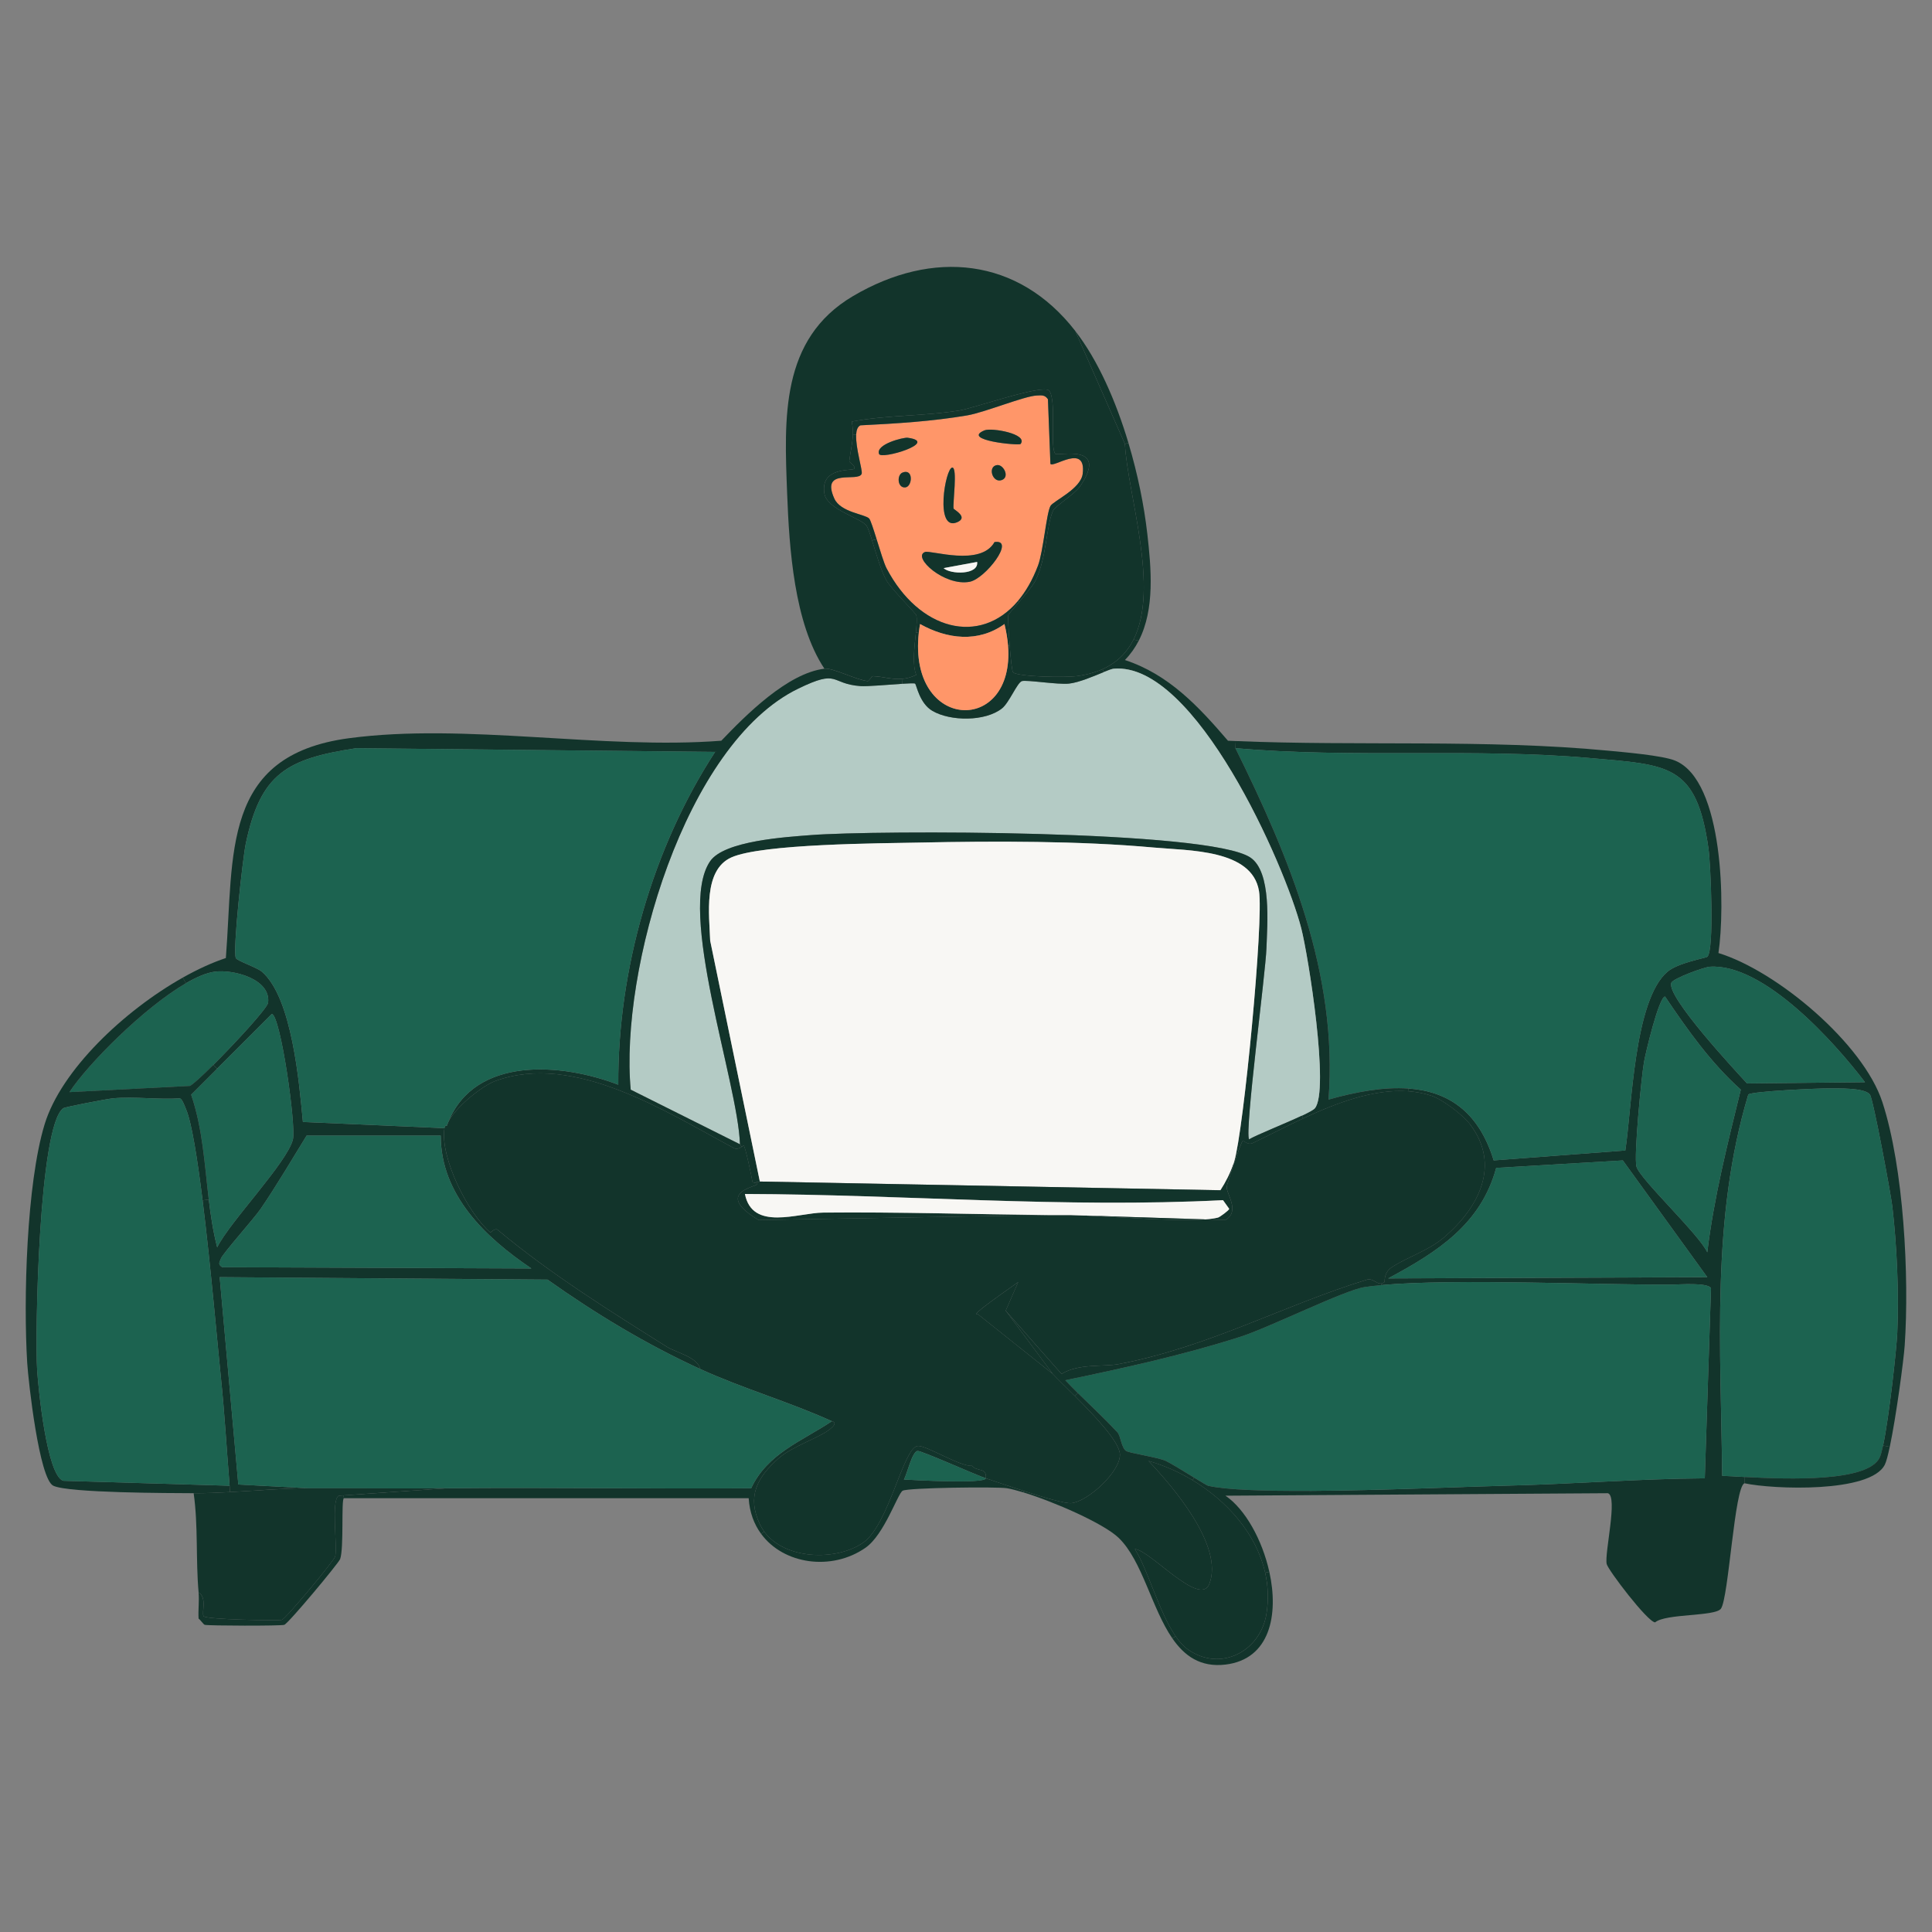 <svg viewBox="0 0 1083.61 1083.61" xmlns="http://www.w3.org/2000/svg" id="Layer_2"><rect x="0" y="0" width="1083.61" height="1083.61" fill="#808080" stroke="none"/>
  <defs>
    <style>
      .cls-1 {
        fill: #b4cbc5;
      }

      .cls-2 {
        fill: #1c6350;
      }

      .cls-3 {
        fill: #1c6350;
      }

      .cls-4 {
        fill: #ff9669;
      }

      .cls-5 {
        fill: #f8f7f4;
      }

      .cls-6 {
        fill: #12342b;
      }
    </style>
  </defs>
  <g id="Generative_Object">
    <g>
      <path d="M1055.77,618.13c12.03,36.83,15.15,97.86,12.53,136.5-.55,8.17-4.79,39.88-8.37,56.87l-3.75-.73c3.43-16.29,7.52-53.86,7.95-63.11,1.01-21.84-.23-49.31-2.78-71.04-.82-6.91-10.66-60.1-12.55-62.68-2.92-4-18.14-3.4-22.97-3.48-5.21-.08-43.89,1.59-45.27,3.48-20.88,69.47-15.4,142.06-14.63,213.82,2.96.09,7.39.36,12.72.65l-.19,3.52c-5.66,1.77-8.87,64.34-13.24,70.35-3.24,4.46-30.95,2.62-36.91,7.66-4.11-.08-26.44-29.39-27.16-32.74-1.31-6.08,6.44-37.9.69-39.69l-167.15,1.08v-2.39c39.98-.2,87.95-2.4,108.66-2.88,37.56-.85,75.2-3.9,112.82-4.17l3.48-106.56c-1.51-3.39-17.87-2.12-21.59-2.09-39.83.32-122.11-3.51-163.35.28l-.08-.88c.58-.05,1.2-.28,1.85-.8.36-.28-.63-5.2,4.17-8.36,8.78-5.77,20.51-9.25,29.25-16.71,19.69-16.83,31.87-40.68,14.63-63.38-4.02-5.29-15.4-13.96-21.58-16.02-4.28-1.43-8.7-2.24-13.18-2.57l.12-1.55c21.53,1.53,39.26,12.22,47.88,40.33l73.82-5.56c3.71-23.78,4.82-84.39,23.69-100.29,5.98-5.05,21.3-7.58,22.28-8.36,4.05-3.24,1.88-52.08.69-60.58-6.63-47.8-22.61-46.96-66.16-50.85-64.93-5.79-133.84.27-199.18-5.58l.18-3.98c68.49,2.88,140.97-1.09,208.75,5.39,8.83.84,30.43,2.66,37.61,5.56,27.6,11.18,28.12,83.02,24.38,107.95,32.89,10.09,81.21,50.75,91.93,83.58ZM979.86,607.68l66.16-.7c-17.18-22.59-56.83-66.77-87.05-64.76-3.16.2-20.69,6.56-21.59,9.05-2.77,7.68,35.36,48.62,42.49,56.41ZM957.57,702.39c3.77-31.04,11.4-60.96,18.8-91.23-16.88-15.11-29.86-33.53-42.49-52.24-3.48.32-10.99,31.91-11.83,36.91-1.45,8.55-5.77,52.7-4.19,58.5,1.92,7.01,35.1,37.98,39.71,48.05ZM957.57,716.33l-47.36-65.47-71.04,4.19c-8.59,31.76-33.22,47.27-60.58,61.98l178.99-.69Z" class="cls-6"></path>
      <path d="M1061.35,676.62c2.55,21.73,3.79,49.2,2.78,71.04-.43,9.25-4.52,46.82-7.95,63.11-.63,3.01-1.24,5.29-1.8,6.54-6.31,14-50.85,12.41-75.72,11.1-5.33-.28-9.76-.55-12.72-.65-.77-71.75-6.25-144.34,14.63-213.82,1.38-1.89,40.06-3.57,45.27-3.48,4.83.08,20.06-.51,22.97,3.48,1.89,2.58,11.72,55.76,12.55,62.68Z" class="cls-3"></path>
      <path d="M1056.17,810.77l3.75.73c-1.01,4.77-1.96,8.37-2.77,9.99-8.01,16.02-62.72,13.88-78.7,10.44l.19-3.52c24.88,1.31,69.42,2.9,75.72-11.1.55-1.24,1.16-3.52,1.8-6.54Z" class="cls-6"></path>
      <path d="M1046.02,606.97l-66.16.7c-7.13-7.79-45.26-48.73-42.49-56.41.9-2.48,18.43-8.85,21.59-9.05,30.22-2.01,69.88,42.16,87.05,64.76Z" class="cls-3"></path>
      <path d="M976.37,611.16c-7.4,30.27-15.03,60.19-18.8,91.23-4.61-10.07-37.79-41.04-39.71-48.05-1.58-5.81,2.74-49.96,4.19-58.5.84-5,8.35-36.59,11.83-36.91,12.63,18.7,25.61,37.13,42.49,52.24Z" class="cls-3"></path>
      <path d="M959.66,722.59l-3.48,106.56c-37.63.27-75.26,3.32-112.82,4.17-20.72.47-68.69,2.67-108.68,2.88-25.05.12-46.97-.53-57.09-2.88-.54-.14-3.84-2.12-7.83-4.56-5.86-3.58-13.25-8.16-15.84-9.36-4.36-2.01-20.42-4.39-22.28-5.58-2.7-1.72-3.05-8.48-4.88-10.44-7.1-7.62-14.77-14.73-22.2-22.07-2.38-2.36-4.74-4.75-7.05-7.18,33.07-6.89,66-14.07,98.2-24.38,16.15-5.17,58.29-26.13,69.65-27.86,2.81-.42,5.94-.8,9.37-1.11,41.23-3.79,123.52.04,163.35-.28,3.73-.03,20.08-1.3,21.59,2.09Z" class="cls-3"></path>
      <path d="M958.26,476.05c1.19,8.51,3.36,57.34-.69,60.58-.99.78-16.3,3.31-22.28,8.36-18.87,15.9-19.97,76.51-23.69,100.29l-73.82,5.56c-8.62-28.1-26.35-38.8-47.88-40.33-13.82-.99-29.2,1.81-44.76,6.2,5.42-70.21-21.96-135.85-52.22-197.1,65.34,5.85,134.24-.22,199.18,5.58,43.55,3.89,59.53,3.05,66.16,50.85Z" class="cls-3"></path>
      <path d="M910.21,650.85l47.36,65.47-178.99.69c27.36-14.71,52-30.21,60.58-61.98l71.04-4.19Z" class="cls-3"></path>
      <path d="M824.54,630.66c17.25,22.7,5.06,46.55-14.63,63.38-8.74,7.45-20.47,10.94-29.25,16.71-4.81,3.16-3.81,8.08-4.17,8.36-.65.51-1.27.74-1.85.8-2.62.22-4.82-3.13-7.9-2.19-46.4,14.17-88.78,37.83-139.29,47.36-8.54,1.61-22.72-.42-32.03,5.56l-31.35-35.52,7.02-16.03c-2.89,2.13-28.9,19.96-22.63,17.99l42.08,33.56c2.54,2.74,7.17,7.2,12.33,12.34,11.34,11.33,25.27,25.97,25.28,32.93,0,9.83-17.96,26.12-27.16,27.16-3.4.39-15.45-3.16-26.86-6.85-8.98-2.89-17.56-5.87-21.2-7.08.65-6.31-4.94-3.52-7.66-6.97-6.97.45-26.05-11.79-30.64-11.14-8.09,1.16-16.11,44.41-30.64,54.32-15.06,10.28-43.76,9.52-55.34-6.29-.93-1.28-1.76-2.66-2.46-4.15-7.29-15.49-1.62-26.2,10.44-36.91,7.78-6.9,23.65-11.83,29.25-16.72,1.34-1.16,3.82-3.28.7-4.17-24.11-10.93-49.74-18.25-73.82-29.25-1.65-6.83-13.37-9.13-18.81-12.53-30.79-19.34-65.58-41.04-94.71-65.47-1.62-1.35-4.01,1.54-4.19,1.39-12.55-10.68-28.28-41.91-25.77-58.49.3-1.9,1.38-1.31,1.4-1.4.24-.7.51-1.38.78-2.05,3.98-8.29,18.88-20.26,26.38-23.01,44.19-16.23,95.94,17.42,133.72,37.61,1.72.9,3.4.04,4.46-.68.61-.42,1.01-.78,1.11-.73.92.51,4.46,17.38,4.88,20.2.07.39.47.55.96.65.85.15,1.94.12,1.84.74-.3,1.59-24.94,4.81.69,20.2l162.28-2.8c4.16.05,8.37-.04,12.53,0l7.89.26c18.77.85,51.01,3.42,67.76,2.17l11.41.36c8.47-5.12.16-14.95.7-18.81.09-.65,1.94-6.54,3.96-12.53,2.16-6.37,4.5-12.86,5.09-13.24.24-.15,2.67,2.78,5.58,1.39,8.56-4.08,18.15-9.09,28.27-13.82,18.91-8.81,39.64-16.58,58.84-15.21,4.48.32,8.9,1.13,13.18,2.57,6.19,2.05,17.56,10.72,21.58,16.02Z" class="cls-6"></path>
      <path d="M789.9,610.53l-.12,1.55c-19.2-1.38-39.94,6.4-58.84,15.21l-.73-1.54c3.75-1.77,6.55-3.27,7.28-4.15,8.31-10.01-3.67-85.52-7.66-100.98-9.13-35.41-59.48-149.57-105.17-145.56-.97.08-3,.84-5.55,1.88l-.74-1.62c8.25-3.71,13.82-9.47,17.41-16.61l2.92.62c-2,3.9-4.55,7.55-7.77,10.86,24.73,8.14,41.41,26.19,57.8,45.27,1.46.07,2.9.14,4.36.19l-.18,3.98c30.27,61.25,57.64,126.88,52.22,197.1,15.56-4.39,30.94-7.18,44.76-6.2Z" class="cls-6"></path>
      <path d="M774.64,719.91l.08.88c-3.43.31-6.56.69-9.37,1.11-11.36,1.73-53.49,22.69-69.65,27.86-32.2,10.3-65.12,17.49-98.2,24.38,2.31,2.43,4.67,4.82,7.05,7.18l-1.69,1.67c-5.16-5.15-9.79-9.6-12.33-12.34l-26.47-35.52,31.35,35.52c9.32-5.98,23.5-3.96,32.03-5.56,50.51-9.53,92.89-33.2,139.29-47.36,3.08-.95,5.28,2.4,7.9,2.19Z" class="cls-6"></path>
      <path d="M729.83,520.62c3.98,15.46,15.96,90.97,7.66,100.98-.73.88-3.52,2.38-7.28,4.15-9.63,4.52-25.58,10.84-29.63,13.28-2.55-4.75,9.29-93.11,9.75-107.26.42-13.11,3.05-42.76-9.05-50.83-23.26-15.53-210.41-15.4-246.55-12.55-13.53,1.07-48.47,3.11-56.41,14.63-19,27.59,15.64,123.91,16.72,158.79l-61.29-30.64c-6.19-66.39,30.2-194.03,94.02-224.96,23.16-11.22,17.41-2.71,34.82-1.39,3.73.28,15.6-.78,23.45-1.3,3.88-.24,6.77-.36,7.2-.09.8.49,2.4,11.05,9.75,15.31,10.09,5.87,29.6,6.04,39-1.39,4.02-3.17,8.54-14.44,11.14-15.31,2.51-.85,20.22,2.08,26.46,1.39,5.69-.62,13.92-4.2,19.53-6.48,2.55-1.04,4.58-1.8,5.55-1.88,45.69-4.01,96.04,110.15,105.17,145.56Z" class="cls-1"></path>
      <path d="M734.68,836.2v2.39s-47.34.31-47.34.31c11.13,7.6,20.65,24.9,24.59,42.68l-2.35.5c-4.88-21.68-21.15-40.08-40.72-51.87l.89-1.45c4,2.44,7.29,4.43,7.83,4.56,10.12,2.35,32.03,3,57.09,2.88Z" class="cls-6"></path>
      <path d="M730.21,625.75l.73,1.54c-10.12,4.73-19.7,9.74-28.27,13.82-2.9,1.39-5.33-1.54-5.58-1.39-.59.38-2.93,6.86-5.09,13.24l-.22-.07c.15-.45.3-.88.43-1.32,5.28-17.12,16.65-135.51,13.92-151.83-3.9-23.43-39.3-22.57-59.19-24.38-41.18-3.75-89.39-3.65-130.93-2.78-22,.45-88.78.65-105.85,8.36-15.87,7.16-12.34,32.3-11.84,46.66l27.86,135.09-3.23.66c-.49-.09-.89-.26-.96-.65-.42-2.82-3.96-19.69-4.88-20.2-.09-.05-.5.31-1.11.73l-.97-1.42c-1.08-34.88-35.72-131.2-16.72-158.79,7.94-11.52,42.88-13.56,56.41-14.63,36.14-2.85,223.3-2.98,246.55,12.55,12.1,8.08,9.47,37.72,9.05,50.83-.46,14.15-12.3,102.5-9.75,107.26,4.05-2.43,20-8.75,29.63-13.28Z" class="cls-6"></path>
      <path d="M711.94,881.58c5.33,24.08.43,49.04-24.59,52.04-14.03,1.67-23.01-4.83-29.83-14.72l1.89-1.13c2.16,3.13,4.5,5.73,7.05,7.5,18.3,12.69,40.54.85,43.88-20.19,1.26-7.95.92-15.65-.74-22.99l2.35-.5Z" class="cls-6"></path>
      <path d="M709.59,882.08c1.66,7.33,2,15.03.74,22.99-3.34,21.04-25.58,32.89-43.88,20.19-2.55-1.77-4.89-4.36-7.05-7.5-9.37-13.59-15.54-37.41-22.89-48.92,8.52.51,36.6,32.98,41.79,19.5,8.18-21.24-20.34-54.4-34.13-68.94,8.41,2.39,16.83,6.06,24.7,10.8,19.57,11.79,35.84,30.2,40.72,51.87Z" class="cls-6"></path>
      <path d="M706.14,499.73c2.73,16.31-8.64,134.7-13.92,151.83-.14.45-.28.88-.43,1.32-1.73,5.1-4.31,10.2-7.23,14.69l-258.38-4.88h0s-27.86-135.11-27.86-135.11c-.5-14.36-4.02-39.5,11.84-46.66,17.07-7.71,83.85-7.91,105.85-8.36,41.54-.86,89.76-.97,130.93,2.78,19.89,1.81,55.29.95,59.19,24.38Z" class="cls-5"></path>
      <path d="M691.79,652.88l.22.07c-2.01,6-3.86,11.88-3.96,12.53-.54,3.86,7.77,13.69-.7,18.81l-11.41-.36c2.94-.22,5.42-.55,7.24-1.04.96-.24,6.13-4.01,6.27-4.88l-3.48-4.88c-89.35,4.54-178.88-3.19-268.13-3.47,4.16,21.04,29.78,10.57,43.88,10.44,42.1-.41,84.04.93,126.06,1.39l-162.28,2.8c-25.63-15.4-.99-18.61-.69-20.2.11-.62-.99-.59-1.84-.74l3.23-.66h0s258.38,4.89,258.38,4.89c2.92-4.5,5.5-9.59,7.23-14.69Z" class="cls-6"></path>
      <path d="M685.95,673.14l3.48,4.88c-.14.86-5.31,4.63-6.27,4.88-1.82.49-4.29.82-7.24,1.04l-67.76-2.17c-3.01-.14-5.69-.23-7.89-.26-4.16-.04-8.37.05-12.53,0-42.01-.46-83.96-1.8-126.06-1.39-14.1.14-39.72,10.6-43.88-10.44,89.26.28,178.78,8.01,268.13,3.47Z" class="cls-5"></path>
      <path d="M644.17,819.4c13.79,14.55,42.31,47.7,34.13,68.94-5.19,13.48-33.26-18.99-41.79-19.5,7.35,11.51,13.52,35.33,22.89,48.92l-1.89,1.13c-11.61-16.9-16.9-43.65-30.06-56.32-8.48-8.17-36.36-20.3-53.56-25.57l.24-.78c11.41,3.69,23.46,7.24,26.86,6.85,9.2-1.04,27.16-17.33,27.16-27.16-.01-6.96-13.94-21.59-25.28-32.93l1.69-1.67c7.43,7.33,15.1,14.45,22.2,22.07,1.82,1.96,2.17,8.72,4.88,10.44,1.86,1.19,17.92,3.57,22.28,5.58,2.59,1.2,9.98,5.78,15.84,9.36l-.89,1.45c-7.87-4.74-16.29-8.41-24.7-10.8Z" class="cls-6"></path>
      <path d="M608.18,681.75l67.76,2.17c-16.75,1.24-48.98-1.32-67.76-2.17Z" class="cls-6"></path>
      <path d="M643.47,299.15c2.21,19.49,4.36,42.43-4.77,60.18l-2.92-.62c14.71-29.14-3.3-81.25-4.85-109.7l1.97-.58c5.25,17.5,8.81,35.26,10.56,50.73Z" class="cls-6"></path>
      <path d="M630.93,249c1.55,28.46,19.56,80.56,4.85,109.7-3.59,7.14-9.16,12.9-17.41,16.61-4.15,1.86-8.98,3.2-14.6,3.93-6.69.86-32.24.39-35.52-2.09-.62-.47-1.38-7.7-1.96-15.17-.61-7.9-1-16.06-.82-16.87.11-.57,2.92-3.74,6.12-7.48,3.65-4.24,7.81-9.22,9.2-12.02,6.28-12.61,5.94-30.25,9.75-39,1.2-2.77,12.26-9.39,15.33-13.94,16.4-24.35-12.68-16.79-13.94-18.1-3.25-3.42.86-29.81-3.48-35.52-3.82-3.62-41.96,9.78-50.15,11.14-19.95,3.31-40.64,2.47-60.58,6.27.53,2.62.69,4.98.62,7.24-.14,5.13-1.4,9.64-2.01,15.04-.05.47,3.9,2.8,2.78,4.19-1.03,1.26-19.23-1.2-16.72,13.92,1.51,9.02,20.87,13.78,23.69,18.11.81,1.24,1.84,4.31,3.04,8.13,2.27,7.29,5.12,17.31,8.1,22.51,2.78,4.85,16.41,18.25,16.72,19.5.46,1.9.19,5.46-.23,9.64-.82,8.02-2.15,18.35.23,23.78-2.92,1.4-5.56,2.04-8.09,2.24-5.55.43-10.48-1.28-16.29-1.54-.49-.03-2.34,2.82-2.8,2.78-6.44-.58-19.57-7.56-24.38-6.97-16.95-25.46-19.72-67.47-20.89-98.2-1.61-42.12-3.96-86.62,36.92-110.74,44.73-26.39,92.69-21.65,124.65,19.5l27.86,63.38Z" class="cls-6"></path>
      <path d="M632.91,248.42l-1.97.58-27.86-63.38c12.82,16.5,22.84,39.44,29.83,62.8Z" class="cls-6"></path>
      <path d="M618.37,375.32l.74,1.62c-5.6,2.28-13.84,5.86-19.53,6.48-6.24.69-23.94-2.24-26.46-1.39-2.61.88-7.12,12.14-11.14,15.31-9.4,7.43-28.91,7.27-39,1.39-7.35-4.27-8.95-14.83-9.75-15.31-.43-.27-3.32-.15-7.2.09l-.19-2.73c2.53-.2,5.17-.84,8.09-2.24-2.38-5.43-1.05-15.76-.23-23.78l1.62.16c-6.04,55.56,54.09,57.57,50.05,7.13l.92-.07c.58,7.47,1.34,14.69,1.96,15.17,3.28,2.48,28.83,2.96,35.52,2.09,5.62-.73,10.45-2.07,14.6-3.93Z" class="cls-6"></path>
      <path d="M608.18,681.75l-7.89-.26c2.2.03,4.88.12,7.89.26Z" class="cls-6"></path>
      <path d="M589.15,260.15c1.49,2.62,20.22-11.83,18.11,5.58-1.04,8.58-16.6,15.29-18.11,18.11-2.28,4.23-4,25.57-6.97,33.43-3.05,8.08-6.89,14.65-11.24,19.81-21.38,25.32-55.52,16.45-73.73-18.42-1.35-2.59-3.54-9.79-5.55-16.25-1.77-5.7-3.4-10.79-4.2-11.61-2.32-2.39-16.04-3.46-19.5-11.14-7.97-17.68,13.51-8.87,15.33-13.92.65-1.81-3.51-14.52-3.09-21.99.15-2.54.82-4.47,2.39-5.17,19.99-.99,40.18-2.23,59.9-5.58,9.8-1.66,32.12-10.89,39-11.14,2.73-.11,4.51-.47,6.27,2.09l1.39,36.21ZM572.43,249c4.38-5.67-16.31-9.24-20.19-7.66-13.61,5.55,19.37,8.74,20.19,7.66ZM561.99,269.21c4.5-1.78.76-8.85-2.78-8.36-5.52.74-2.51,10.45,2.78,8.36ZM543.88,326.31c8.72-1.66,26.04-24.12,13.92-22.28-7.75,13.98-35.86,4.39-38.99,5.58-7.43,2.78,10.9,19.41,25.07,16.71ZM536.91,292.88c6.48-2.85-1.99-7.06-2.08-7.66-.49-3.04,2.31-22.99-.7-22.99-3.9,0-10.09,36.3,2.78,30.64ZM493.03,254.58c.95,3.5,34.37-6.62,16.03-9.06-2.24-.3-18.03,3.59-16.03,9.06ZM507.66,273.38c4.13-.27,4.85-10.76-1.39-8.36-3.34,1.28-2.98,8.66,1.39,8.36Z" class="cls-4"></path>
      <path d="M607.26,265.72c2.11-17.41-16.62-2.96-18.11-5.58l-1.39-36.21c-1.76-2.57-3.54-2.2-6.27-2.09-6.89.26-29.2,9.48-39,11.14-19.72,3.35-39.91,4.59-59.9,5.58-1.57.7-2.24,2.63-2.39,5.17l-1.86-.03c.07-2.26-.09-4.62-.62-7.24,19.95-3.79,40.64-2.96,60.58-6.27,8.18-1.36,46.32-14.76,50.15-11.14,4.35,5.71.23,32.1,3.48,35.52,1.26,1.31,30.33-6.25,13.94,18.1-3.07,4.55-14.13,11.17-15.33,13.94-3.81,8.75-3.47,26.39-9.75,39-1.39,2.8-5.55,7.78-9.2,12.02l-.65-.57c4.35-5.16,8.18-11.74,11.24-19.81,2.97-7.86,4.69-29.2,6.97-33.43,1.51-2.82,17.07-9.53,18.11-18.11Z" class="cls-6"></path>
      <path d="M564.07,735.13l26.47,35.52-42.08-33.56c-6.27,1.97,19.74-15.86,22.63-17.99l-7.02,16.03Z" class="cls-6"></path>
      <path d="M574.13,836.23l-.24.78c-3.59-1.09-6.73-1.89-9.12-2.3-5.63-.93-55.61-.32-58.5,1.4-2.82,1.67-10.25,24.65-20.89,32.03-18.88,13.11-45.88,9.39-58.52-7.89l1.78-1.2c11.59,15.81,40.29,16.57,55.34,6.29,14.53-9.91,22.55-53.16,30.64-54.32,4.59-.65,23.67,11.59,30.64,11.14,2.71,3.44,8.31.66,7.66,6.97-5.73-1.9-36.26-15.63-38.3-15.33-3.15.47-5.85,13.11-7.66,16.02,4.63.28,45.63,2.55,45.96-.69,3.65,1.2,12.22,4.19,21.2,7.08Z" class="cls-6"></path>
      <path d="M552.24,241.35c3.88-1.58,24.57,1.99,20.19,7.66-.82,1.08-33.8-2.11-20.19-7.66Z" class="cls-6"></path>
      <path d="M570.94,337.07l.65.57c-3.2,3.74-6.01,6.91-6.12,7.48-.18.81.22,8.97.82,16.87l-.92.07c-.3-3.73-.95-7.75-2-12.06-14.72,10.62-32.14,8.49-47.36,0-.28,1.69-.51,3.34-.69,4.93l-1.62-.16c.42-4.19.69-7.74.23-9.64-.31-1.26-13.94-14.65-16.72-19.5-2.98-5.2-5.83-15.22-8.1-22.51l2.55-.7c2.01,6.46,4.2,13.65,5.55,16.25,18.21,34.87,52.35,43.74,73.73,18.42Z" class="cls-6"></path>
      <path d="M565.38,362.06c4.04,50.44-56.09,48.43-50.05-7.13.18-1.59.41-3.24.69-4.93,15.22,8.49,32.64,10.62,47.36,0,1.05,4.31,1.7,8.33,2,12.06Z" class="cls-4"></path>
      <path d="M559.21,260.85c3.54-.49,7.28,6.58,2.78,8.36-5.29,2.09-8.31-7.62-2.78-8.36Z" class="cls-6"></path>
      <path d="M557.8,304.02c12.11-1.84-5.2,20.62-13.92,22.28-14.17,2.7-32.49-13.92-25.07-16.71,3.13-1.19,31.24,8.4,38.99-5.58ZM529.25,318.65c3.75,3.61,19.8,3.92,18.8-3.48l-18.8,3.48Z" class="cls-6"></path>
      <path d="M548.05,315.17c1,7.4-15.04,7.09-18.8,3.48l18.8-3.48Z" class="cls-5"></path>
      <path d="M552.93,829.15c-.32,3.24-41.33.97-45.96.69,1.81-2.9,4.51-15.54,7.66-16.02,2.04-.3,32.57,13.42,38.3,15.33Z" class="cls-2"></path>
      <path d="M534.83,285.23c.09.59,8.56,4.81,2.08,7.66-12.87,5.66-6.69-30.64-2.78-30.64,3.01,0,.22,19.95.7,22.99Z" class="cls-6"></path>
      <path d="M509.06,245.52c18.34,2.44-15.09,12.56-16.03,9.06-2-5.47,13.79-9.36,16.03-9.06Z" class="cls-6"></path>
      <path d="M506.27,265.02c6.24-2.4,5.52,8.09,1.39,8.36-4.38.3-4.73-7.08-1.39-8.36Z" class="cls-6"></path>
      <path d="M505.85,380.79l.19,2.73c-7.85.51-19.72,1.58-23.45,1.3-17.41-1.32-11.66-9.83-34.82,1.39-63.83,30.93-100.21,158.57-94.02,224.96l61.29,30.64.97,1.42c-1.05.72-2.74,1.58-4.46.68-37.77-20.19-89.53-53.85-133.72-37.61-7.5,2.76-22.39,14.72-26.38,23.01,15.02-37.07,63.6-33.1,95.32-20.92-.35-64.24,19.33-133.03,54.32-186.66l-201.27-2.09c-38.99,5.93-53.72,14.14-61.99,53.63-1.67,8.05-7.4,59.69-5.56,64.08.65,1.55,11.87,5.28,14.63,7.66,16.99,14.69,20.92,62.61,22.99,84.27l79.38,3.48c-2.51,16.58,13.22,47.81,25.77,58.49.18.15,2.57-2.74,4.19-1.39,29.13,24.43,63.92,46.13,94.71,65.47,5.44,3.4,17.17,5.7,18.81,12.53-30.08-13.75-58.72-31.04-85.66-50.15l-183.87-1.39,10.45,116.31,39,2.08c-13.86.04-29.05,1.35-43.7,2.16l-.18-3.55c-1.65-20.11-2.78-40.49-4.88-60.58-1.76-16.85-5.67-62.39-10.28-99.49l3.47-.43c1.08,9.02,2.44,17.99,4.71,26.79,6.87-14.13,39.49-47.8,42.49-60.58,1.81-7.74-6.87-69.3-11.84-70.35l-30.74,30.74-2.11-2.11c12.91-12.87,30.4-31.97,30.76-34.9,1.63-13.32-19.49-18.83-29.95-17.41-4.56.61-10.1,2.96-16.14,6.47l-1.76-3.15c8.37-4.71,16.58-8.47,24.16-10.98,4.56-58.44-2.73-113.67,68.96-123.28,65.38-8.76,142.35,6.55,208.93,1.39,13.79-14.4,37.07-37.83,57.8-40.39,4.81-.59,17.93,6.39,24.38,6.97.46.04,2.31-2.81,2.8-2.78,5.81.26,10.74,1.97,16.29,1.54ZM124.62,710.75l173.41.7c-25.77-17.37-50.87-41.27-50.83-74.52h-75.22c-8.47,13.72-16.68,27.77-25.77,41.08-3.61,5.31-21.2,24.98-22.28,27.86-.85,2.26-1.88,3.16.7,4.88Z" class="cls-6"></path>
      <path d="M491.67,302.4l-2.55.7c-1.2-3.82-2.23-6.89-3.04-8.13-2.82-4.34-22.18-9.09-23.69-18.11-2.51-15.13,15.69-12.67,16.72-13.92,1.12-1.39-2.84-3.71-2.78-4.19.61-5.4,1.88-9.91,2.01-15.04l1.86.03c-.42,7.47,3.74,20.18,3.09,21.99-1.82,5.05-23.3-3.75-15.33,13.92,3.46,7.68,17.18,8.75,19.5,11.14.8.82,2.43,5.92,4.2,11.61Z" class="cls-6"></path>
      <path d="M466.57,797.12c3.12.89.63,3.01-.7,4.17-5.6,4.89-21.47,9.82-29.25,16.72-12.06,10.71-17.73,21.42-10.44,36.91.7,1.49,1.53,2.86,2.46,4.15l-1.78,1.2c-3.93-5.39-6.47-12.07-6.94-19.97h-227.05l-.11-1.58,57.92-4c56.84-.57,113.75.43,170.63,0,9.16-19.58,28.54-26.43,45.27-37.6Z" class="cls-6"></path>
      <path d="M466.57,797.12c-16.73,11.17-36.11,18.02-45.27,37.6-56.87.43-113.78-.57-170.63,0-25.98.27-52.04-.08-78.01,0l-39-2.08-10.45-116.31,183.87,1.39c26.94,19.11,55.59,36.4,85.66,50.15,24.08,11.01,49.71,18.33,73.82,29.25Z" class="cls-3"></path>
      <path d="M199.83,419.63l201.27,2.09c-34.99,53.63-54.67,122.41-54.32,186.66-31.72-12.18-80.3-16.15-95.32,20.92-.35.72-.61,1.4-.78,2.05-.03.09-1.11-.5-1.4,1.4l-79.38-3.48c-2.07-21.66-6-69.58-22.99-84.27-2.76-2.38-13.98-6.1-14.63-7.66-1.84-4.39,3.89-56.03,5.56-64.08,8.27-39.49,23-47.7,61.99-53.63Z" class="cls-3"></path>
      <path d="M298.03,711.45l-173.41-.7c-2.58-1.72-1.55-2.62-.7-4.88,1.08-2.88,18.68-22.55,22.28-27.86,9.09-13.32,17.3-27.36,25.77-41.08h75.22c-.04,33.25,25.07,57.15,50.83,74.52Z" class="cls-3"></path>
      <path d="M251.46,629.3c-.27.68-.54,1.35-.78,2.05.18-.65.43-1.34.78-2.05Z" class="cls-6"></path>
      <path d="M250.68,834.71l-57.92,4-2.67.19c-4.62,2.05-.66,28.51-2.09,34.13-.57,2.24-27.69,34.97-29.94,35.52-2.15.53-42.8-.15-43.88-2.09-1.13-2.05,2.03-10.66-2.78-13.24-1.66-18.45-.18-37.36-2.78-55.71,6.54.03,13.38-.24,20.37-.63,14.65-.81,29.85-2.12,43.7-2.16,25.97-.08,52.02.27,78.01,0Z" class="cls-6"></path>
      <path d="M192.75,838.71l.11,1.58c-1.57,1.11.12,27.83-2.08,34.13-.81,2.28-29.04,36.18-31.35,36.91-2.12.66-42.41.54-44.57,0-.76-.19-2.43-2.81-3.48-3.48-.31-4.82.43-9.83,0-14.63,4.81,2.58,1.65,11.18,2.78,13.24,1.08,1.94,41.73,2.62,43.88,2.09,2.26-.55,29.37-33.28,29.94-35.52,1.43-5.62-2.53-32.08,2.09-34.13l2.67-.19Z" class="cls-6"></path>
      <path d="M152.47,568.67c4.97,1.05,13.65,62.61,11.84,70.35-3,12.79-35.61,46.46-42.49,60.58-2.27-8.81-3.63-17.77-4.71-26.79-2.38-19.84-3.43-39.89-9.91-58.87l14.53-14.53,30.74-30.74Z" class="cls-3"></path>
      <path d="M120.43,545c10.47-1.42,31.59,4.09,29.95,17.41-.36,2.93-17.85,22.03-30.76,34.9-6.31,6.28-11.53,11.06-13.11,11.76l-67.55,3.48c10.2-15.6,41.62-47.31,65.34-61.08,6.04-3.51,11.57-5.86,16.14-6.47Z" class="cls-3"></path>
      <path d="M128.79,833.32l.18,3.55c-6.98.39-13.83.66-20.37.63-13.01-.07-70.23-.09-78.71-4.19-7.91-3.82-13.96-58.4-14.63-68.94-2.17-35.32-.42-100.28,9.75-133.72,9.28-30.49,44.63-63.81,77.52-82.34l1.76,3.15c-23.72,13.78-55.14,45.49-65.34,61.08l67.55-3.48c1.58-.7,6.81-5.48,13.11-11.76l2.11,2.11-14.53,14.53c6.48,18.97,7.54,39.03,9.91,58.87l-3.47.43c-2.93-23.54-6.13-43.68-9.22-50.94-.76-1.8-2.05-5.67-3.48-6.27-12.14.85-25.66-1.15-37.6,0-2.98.28-26.7,4.74-27.86,5.56-13.71,9.76-15.92,126.88-14.63,146.95.65,10.13,5.43,59.1,14.63,61.99l93.32,2.78Z" class="cls-6"></path>
      <path d="M128.79,833.32l-93.32-2.78c-9.2-2.89-13.98-51.86-14.63-61.99-1.3-20.07.92-137.19,14.63-146.95,1.16-.82,24.88-5.28,27.86-5.56,11.94-1.15,25.46.85,37.6,0,1.43.59,2.73,4.47,3.48,6.27,3.09,7.27,6.29,27.4,9.22,50.94,4.61,37.1,8.52,82.64,10.28,99.49,2.09,20.1,3.23,40.48,4.88,60.58Z" class="cls-3"></path>
    </g>
  </g>
</svg>